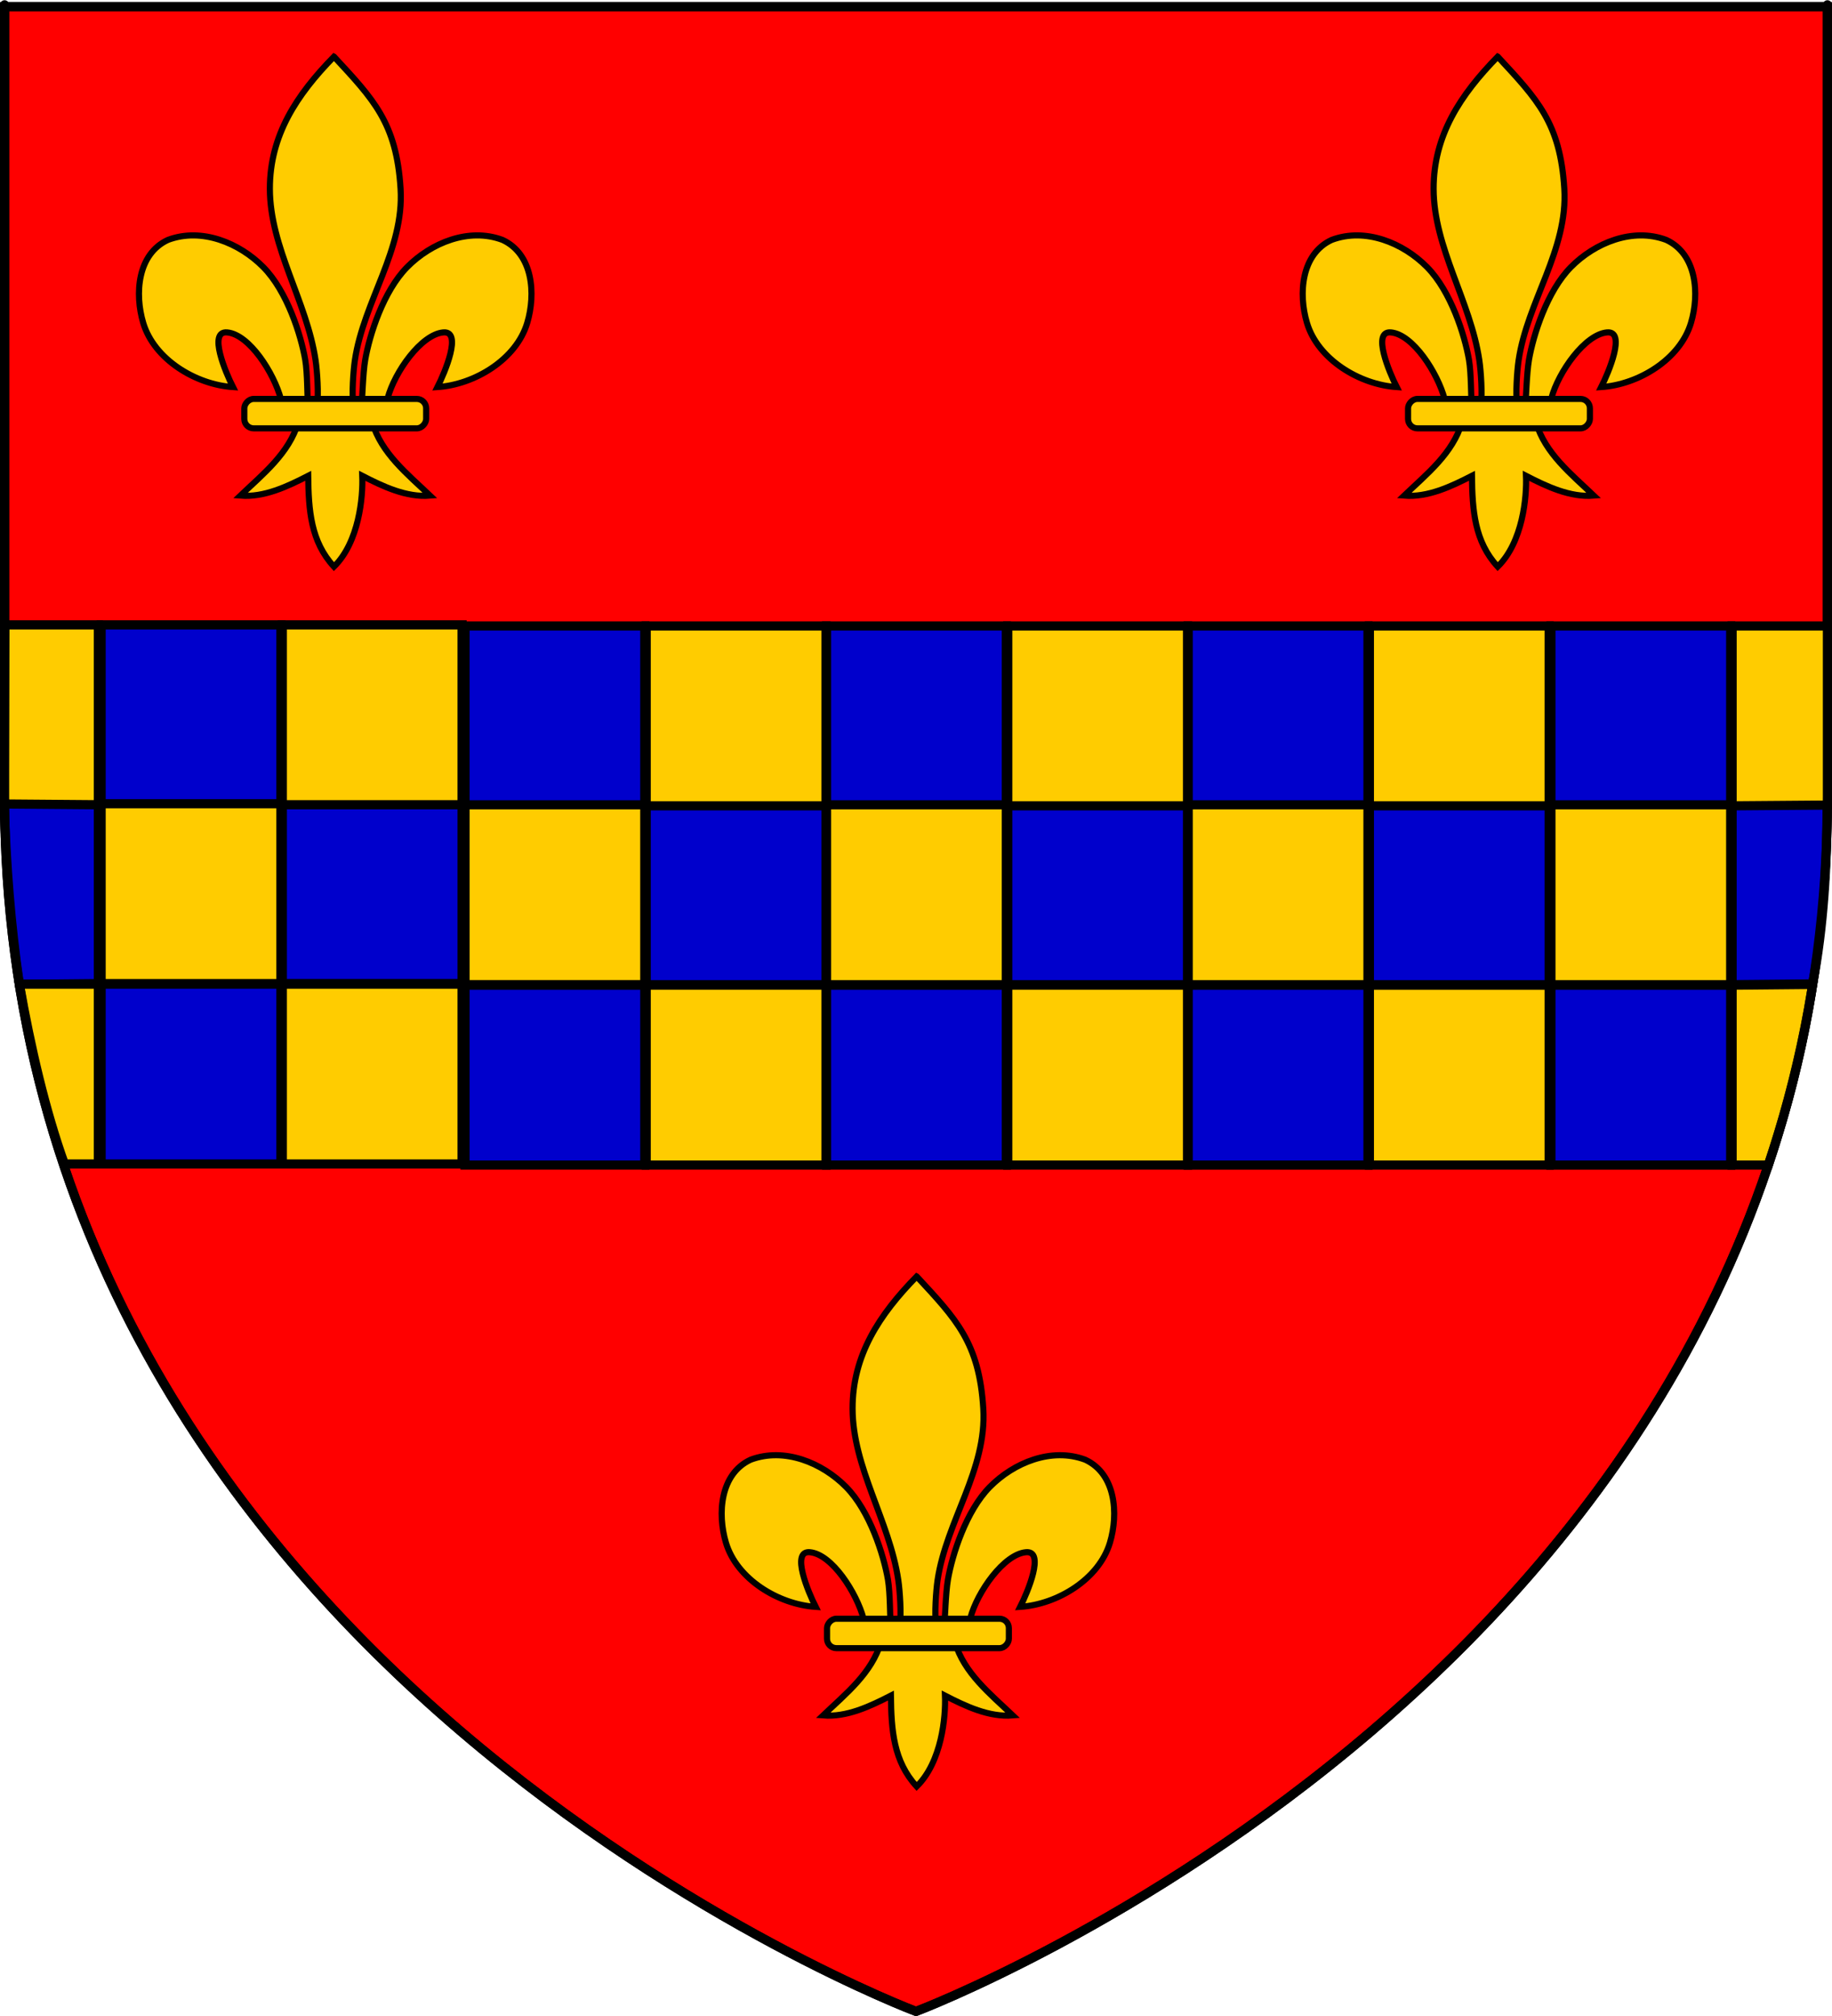 <?xml version="1.0" encoding="UTF-8" standalone="no"?>
<svg
   xmlns:dc="http://purl.org/dc/elements/1.1/"
   xmlns:cc="http://creativecommons.org/ns#"
   xmlns:rdf="http://www.w3.org/1999/02/22-rdf-syntax-ns#"
   xmlns:svg="http://www.w3.org/2000/svg"
   xmlns="http://www.w3.org/2000/svg"
   xmlns:xlink="http://www.w3.org/1999/xlink"
   xmlns:sodipodi="http://sodipodi.sourceforge.net/DTD/sodipodi-0.dtd"
   xmlns:inkscape="http://www.inkscape.org/namespaces/inkscape"
   height="660"
   width="600"
   version="1.0"
   id="svg2"
   sodipodi:version="0.32"
   inkscape:version="0.48.1 "
   sodipodi:docname="gules-fesschequy-or-azure-fleursdelis3-or.svg"
   inkscape:export-xdpi="144"
   inkscape:export-ydpi="144">
  <sodipodi:namedview
     inkscape:window-height="850"
     inkscape:window-width="1600"
     inkscape:pageshadow="2"
     inkscape:pageopacity="0.0"
     guidetolerance="10.0"
     gridtolerance="10.0"
     objecttolerance="10.0"
     borderopacity="1.0"
     bordercolor="#666666"
     pagecolor="#ffffff"
     id="base"
     showgrid="false"
     height="660px"
     inkscape:zoom="1"
     inkscape:cx="156.72499"
     inkscape:cy="392.59871"
     inkscape:window-x="-8"
     inkscape:window-y="-8"
     inkscape:current-layer="layer3"
     inkscape:window-maximized="1" />
  <defs
     id="defs6">
    <linearGradient
       id="linearGradient2893">
      <stop
         style="stop-color:white;stop-opacity:0.314;"
         offset="0"
         id="stop2895" />
      <stop
         id="stop2897"
         offset="0.19"
         style="stop-color:white;stop-opacity:0.251;" />
      <stop
         style="stop-color:#6b6b6b;stop-opacity:0.125;"
         offset="0.6"
         id="stop2901" />
      <stop
         style="stop-color:black;stop-opacity:0.125;"
         offset="1"
         id="stop2899" />
    </linearGradient>
    <linearGradient
       id="linearGradient2885">
      <stop
         id="stop2887"
         offset="0"
         style="stop-color:white;stop-opacity:1;" />
      <stop
         style="stop-color:white;stop-opacity:1;"
         offset="0.229"
         id="stop2891" />
      <stop
         id="stop2889"
         offset="1"
         style="stop-color:black;stop-opacity:1;" />
    </linearGradient>
    <linearGradient
       id="linearGradient2955">
      <stop
         id="stop2867"
         offset="0"
         style="stop-color:#fd0000;stop-opacity:1;" />
      <stop
         style="stop-color:#e77275;stop-opacity:0.659;"
         offset="0.5"
         id="stop2873" />
      <stop
         style="stop-color:black;stop-opacity:0.323;"
         offset="1"
         id="stop2959" />
    </linearGradient>
    <radialGradient
       inkscape:collect="always"
       xlink:href="#linearGradient2955"
       id="radialGradient2961"
       cx="225.524"
       cy="218.901"
       fx="225.524"
       fy="218.901"
       r="300"
       gradientTransform="matrix(-4.167939e-4,2.183,-1.884,-3.599562e-4,615.597,-289.121)"
       gradientUnits="userSpaceOnUse" />
    <polygon
       id="star"
       transform="scale(53,53)"
       points="0.588,0.809 -0.951,-0.309 0.951,-0.309 -0.588,0.809 0,-1 0,-1 " />
    <clipPath
       id="clip">
      <path
         d="m 0,-200 0,800 300,0 0,-800 -300,0 z"
         id="path10"
         inkscape:connector-curvature="0" />
    </clipPath>
    <radialGradient
       inkscape:collect="always"
       xlink:href="#linearGradient2955"
       id="radialGradient1911"
       gradientUnits="userSpaceOnUse"
       gradientTransform="matrix(-4.167939e-4,2.183,-1.884,-3.599562e-4,615.597,-289.121)"
       cx="225.524"
       cy="218.901"
       fx="225.524"
       fy="218.901"
       r="300" />
    <radialGradient
       inkscape:collect="always"
       xlink:href="#linearGradient2955"
       id="radialGradient2865"
       gradientUnits="userSpaceOnUse"
       gradientTransform="matrix(0,1.749,-1.593,-1.049767e-7,551.788,-191.29)"
       cx="225.524"
       cy="218.901"
       fx="225.524"
       fy="218.901"
       r="300" />
    <radialGradient
       inkscape:collect="always"
       xlink:href="#linearGradient2955"
       id="radialGradient2871"
       gradientUnits="userSpaceOnUse"
       gradientTransform="matrix(0,1.386,-1.323,-5.741131e-8,-158.082,-109.541)"
       cx="225.524"
       cy="218.901"
       fx="225.524"
       fy="218.901"
       r="300" />
    <radialGradient
       inkscape:collect="always"
       xlink:href="#linearGradient2893"
       id="radialGradient3163"
       gradientUnits="userSpaceOnUse"
       gradientTransform="matrix(1.353,0,0,1.349,-77.629,-85.747)"
       cx="221.445"
       cy="226.331"
       fx="221.445"
       fy="226.331"
       r="300" />
  </defs>
  <g
     inkscape:groupmode="layer"
     id="layer3"
     inkscape:label="Fond écu"
     style="display:inline">
    <path
       id="path15466"
       style="fill:#ff0000;fill-opacity:1;fill-rule:evenodd;stroke:#000000;stroke-width:3;stroke-linecap:butt;stroke-linejoin:miter;stroke-miterlimit:4;stroke-opacity:1;stroke-dasharray:none;display:inline"
       d="m 300,658.5 c 0,0 298.5,-112.32 298.5,-397.772 0,-285.452 0,-258.552 0,-258.552 l -597,0 0,258.552 C 1.5,546.18 300,658.5 300,658.5 z"
       sodipodi:nodetypes="cccccc"
       inkscape:connector-curvature="0" />
    <g
       id="g5258"
       transform="matrix(0.746,0,0,0.746,44.403,17.452)"
       style="stroke:#000000;stroke-width:2.683;stroke-miterlimit:4;stroke-opacity:1;stroke-dasharray:none;display:inline">
      <g
         style="stroke:#000000;stroke-width:2.683;stroke-miterlimit:4;stroke-opacity:1;stroke-dasharray:none;display:inline"
         transform="translate(-551.444,-446.306)"
         inkscape:label="Timbre"
         id="g5260" />
      <g
         style="stroke:#000000;stroke-width:2.683;stroke-miterlimit:4;stroke-opacity:1;stroke-dasharray:none;display:inline"
         transform="translate(-551.444,-446.306)"
         id="g5262"
         inkscape:label="Escudo" />
      <g
         transform="translate(-495.016,-522.946)"
         style="stroke:#000000;stroke-width:2.683;stroke-miterlimit:4;stroke-opacity:1;stroke-dasharray:none;display:inline"
         inkscape:label="Piezas"
         id="g5264" />
      <g
         transform="translate(-495.016,-522.946)"
         style="stroke:#000000;stroke-width:2.683;stroke-miterlimit:4;stroke-opacity:1;stroke-dasharray:none;display:inline"
         inkscape:label="Muebles"
         id="layer5" />
      <g
         transform="translate(-495.016,-522.946)"
         inkscape:label="Ornamento"
         id="g5267"
         style="stroke:#000000;stroke-width:2.683;stroke-miterlimit:4;stroke-opacity:1;stroke-dasharray:none" />
      <g
         transform="translate(-495.016,-522.946)"
         style="stroke:#000000;stroke-width:2.683;stroke-miterlimit:4;stroke-opacity:1;stroke-dasharray:none;display:inline"
         inkscape:label="Borde 3px"
         id="layer6">
        <g
           style="stroke:#000000;stroke-width:2.683;stroke-miterlimit:4;stroke-opacity:1;stroke-dasharray:none;display:inline"
           transform="translate(132.064,371.229)"
           inkscape:label="Timbre"
           id="g4474" />
        <g
           style="stroke:#000000;stroke-width:2.683;stroke-miterlimit:4;stroke-opacity:1;stroke-dasharray:none;display:inline"
           transform="translate(132.064,371.229)"
           id="g4476"
           inkscape:label="Escudo" />
        <g
           transform="translate(188.493,294.589)"
           style="stroke:#000000;stroke-width:2.683;stroke-miterlimit:4;stroke-opacity:1;stroke-dasharray:none;display:inline"
           inkscape:label="Piezas"
           id="g4478" />
        <g
           transform="translate(188.493,294.589)"
           style="stroke:#000000;stroke-width:2.683;stroke-miterlimit:4;stroke-opacity:1;stroke-dasharray:none;display:inline"
           inkscape:label="Muebles"
           id="g4480" />
        <g
           transform="translate(188.493,294.589)"
           inkscape:label="Ornamento"
           id="g4482"
           style="stroke:#000000;stroke-width:2.683;stroke-miterlimit:4;stroke-opacity:1;stroke-dasharray:none" />
        <g
           transform="matrix(0.587,0,0,0.587,610.35,952.947)"
           id="g3413"
           style="stroke:#000000;stroke-width:4.571;stroke-miterlimit:4;stroke-opacity:1;stroke-dasharray:none;display:inline">
          <path
             style="fill:#ffcc00;fill-opacity:1;fill-rule:evenodd;stroke:#000000;stroke-width:4.571;stroke-linecap:butt;stroke-linejoin:miter;stroke-miterlimit:4;stroke-opacity:1;stroke-dasharray:none"
             d="m -48.097,-730.047 c 29.462,31.846 46.786,49.408 49.812,98.821 2.801,45.728 -27.629,83.958 -34.188,128.188 -1.244,8.389 -2.312,25.513 -1.188,32.458 0.833,5.143 3.392,20.856 6.188,1.414 0.575,-3.999 0.987,-24.06 2.75,-34.247 3.212,-18.561 13.498,-51.199 31.344,-69.281 17.838,-18.075 46.104,-29.799 71.312,-20.344 22.84,10.538 24.999,40.3 18.5,62.062 -8.139,27.256 -39.241,46.12 -67.125,47.969 5.525,-10.926 18.75,-42.113 4.406,-40.875 -16.603,1.433 -36.462,29.681 -41.633,49.059 -1.947,7.297 -1.16,18.628 -11.586,18.16 6.875,23.228 26.28,38.598 43.281,54.812 -17.723,1.473 -35.256,-6.867 -50.719,-14.812 0.654,15.925 -2.438,49.567 -21.156,67.938 -17.375,-18.916 -18.956,-41.987 -19.281,-67.938 -15.463,7.945 -32.996,16.286 -50.719,14.812 17.001,-16.214 36.407,-31.584 43.281,-54.812 -10.426,0.468 -11.053,-10.155 -13,-17.453 -5.171,-19.378 -23.616,-48.333 -40.219,-49.766 -14.343,-1.238 -1.119,29.949 4.406,40.875 -27.884,-1.848 -58.986,-20.713 -67.125,-47.969 -6.499,-21.763 -4.34,-51.524 18.5,-62.062 25.208,-9.455 53.475,2.269 71.312,20.344 17.846,18.082 28.132,50.72 31.344,69.281 1.763,10.187 1.468,28.834 2.043,32.833 2.795,19.442 6.062,5.143 6.895,0 1.124,-6.945 0.057,-24.069 -1.188,-32.458 -6.559,-44.229 -34.109,-84.015 -34.188,-128.188 -0.07,-39.886 19.984,-70.235 47.938,-98.821 z"
             id="path3415"
             sodipodi:nodetypes="csssssscscsscccccccsscscssssssc"
             inkscape:connector-curvature="0" />
          <rect
             rx="7.012"
             style="fill:#ffcc00;fill-opacity:1;fill-rule:evenodd;stroke:#000000;stroke-width:4.571;stroke-linejoin:round;stroke-miterlimit:4;stroke-opacity:1;stroke-dasharray:none"
             id="rect3417"
             width="136"
             height="22"
             x="-20.841"
             y="-474.154"
             ry="7.012"
             transform="scale(-1,1)" />
        </g>
      </g>
    </g>
    <g
       id="g5258-8"
       transform="matrix(0.746,0,0,0.746,235.248,416.791)"
       style="stroke:#000000;stroke-width:2.683;stroke-miterlimit:4;stroke-opacity:1;stroke-dasharray:none;display:inline">
      <g
         style="stroke:#000000;stroke-width:2.683;stroke-miterlimit:4;stroke-opacity:1;stroke-dasharray:none;display:inline"
         transform="translate(-551.444,-446.306)"
         inkscape:label="Timbre"
         id="g5260-3" />
      <g
         style="stroke:#000000;stroke-width:2.683;stroke-miterlimit:4;stroke-opacity:1;stroke-dasharray:none;display:inline"
         transform="translate(-551.444,-446.306)"
         id="g5262-3"
         inkscape:label="Escudo" />
      <g
         transform="translate(-495.016,-522.946)"
         style="stroke:#000000;stroke-width:2.683;stroke-miterlimit:4;stroke-opacity:1;stroke-dasharray:none;display:inline"
         inkscape:label="Piezas"
         id="g5264-1" />
      <g
         transform="translate(-495.016,-522.946)"
         style="stroke:#000000;stroke-width:2.683;stroke-miterlimit:4;stroke-opacity:1;stroke-dasharray:none;display:inline"
         inkscape:label="Muebles"
         id="layer5-2" />
      <g
         transform="translate(-495.016,-522.946)"
         inkscape:label="Ornamento"
         id="g5267-6"
         style="stroke:#000000;stroke-width:2.683;stroke-miterlimit:4;stroke-opacity:1;stroke-dasharray:none" />
      <g
         transform="translate(-495.016,-522.946)"
         style="stroke:#000000;stroke-width:2.683;stroke-miterlimit:4;stroke-opacity:1;stroke-dasharray:none;display:inline"
         inkscape:label="Borde 3px"
         id="layer6-3">
        <g
           style="stroke:#000000;stroke-width:2.683;stroke-miterlimit:4;stroke-opacity:1;stroke-dasharray:none;display:inline"
           transform="translate(132.064,371.229)"
           inkscape:label="Timbre"
           id="g4474-1" />
        <g
           style="stroke:#000000;stroke-width:2.683;stroke-miterlimit:4;stroke-opacity:1;stroke-dasharray:none;display:inline"
           transform="translate(132.064,371.229)"
           id="g4476-5"
           inkscape:label="Escudo" />
        <g
           transform="translate(188.493,294.589)"
           style="stroke:#000000;stroke-width:2.683;stroke-miterlimit:4;stroke-opacity:1;stroke-dasharray:none;display:inline"
           inkscape:label="Piezas"
           id="g4478-4" />
        <g
           transform="translate(188.493,294.589)"
           style="stroke:#000000;stroke-width:2.683;stroke-miterlimit:4;stroke-opacity:1;stroke-dasharray:none;display:inline"
           inkscape:label="Muebles"
           id="g4480-5" />
        <g
           transform="translate(188.493,294.589)"
           inkscape:label="Ornamento"
           id="g4482-3"
           style="stroke:#000000;stroke-width:2.683;stroke-miterlimit:4;stroke-opacity:1;stroke-dasharray:none" />
        <g
           transform="matrix(0.587,0,0,0.587,610.35,952.947)"
           id="g3413-4"
           style="stroke:#000000;stroke-width:4.571;stroke-miterlimit:4;stroke-opacity:1;stroke-dasharray:none;display:inline">
          <path
             style="fill:#ffcc00;fill-opacity:1;fill-rule:evenodd;stroke:#000000;stroke-width:4.571;stroke-linecap:butt;stroke-linejoin:miter;stroke-miterlimit:4;stroke-opacity:1;stroke-dasharray:none"
             d="m -48.097,-730.047 c 29.462,31.846 46.786,49.408 49.812,98.821 2.801,45.728 -27.629,83.958 -34.188,128.188 -1.244,8.389 -2.312,25.513 -1.188,32.458 0.833,5.143 3.392,20.856 6.188,1.414 0.575,-3.999 0.987,-24.06 2.75,-34.247 3.212,-18.561 13.498,-51.199 31.344,-69.281 17.838,-18.075 46.104,-29.799 71.312,-20.344 22.84,10.538 24.999,40.3 18.5,62.062 -8.139,27.256 -39.241,46.12 -67.125,47.969 5.525,-10.926 18.75,-42.113 4.406,-40.875 -16.603,1.433 -36.462,29.681 -41.633,49.059 -1.947,7.297 -1.16,18.628 -11.586,18.16 6.875,23.228 26.28,38.598 43.281,54.812 -17.723,1.473 -35.256,-6.867 -50.719,-14.812 0.654,15.925 -2.438,49.567 -21.156,67.938 -17.375,-18.916 -18.956,-41.987 -19.281,-67.938 -15.463,7.945 -32.996,16.286 -50.719,14.812 17.001,-16.214 36.407,-31.584 43.281,-54.812 -10.426,0.468 -11.053,-10.155 -13,-17.453 -5.171,-19.378 -23.616,-48.333 -40.219,-49.766 -14.343,-1.238 -1.119,29.949 4.406,40.875 -27.884,-1.848 -58.986,-20.713 -67.125,-47.969 -6.499,-21.763 -4.34,-51.524 18.5,-62.062 25.208,-9.455 53.475,2.269 71.312,20.344 17.846,18.082 28.132,50.72 31.344,69.281 1.763,10.187 1.468,28.834 2.043,32.833 2.795,19.442 6.062,5.143 6.895,0 1.124,-6.945 0.057,-24.069 -1.188,-32.458 -6.559,-44.229 -34.109,-84.015 -34.188,-128.188 -0.07,-39.886 19.984,-70.235 47.938,-98.821 z"
             id="path3415-4"
             sodipodi:nodetypes="csssssscscsscccccccsscscssssssc"
             inkscape:connector-curvature="0" />
          <rect
             rx="7.012"
             style="fill:#ffcc00;fill-opacity:1;fill-rule:evenodd;stroke:#000000;stroke-width:4.571;stroke-linejoin:round;stroke-miterlimit:4;stroke-opacity:1;stroke-dasharray:none"
             id="rect3417-7"
             width="136"
             height="22"
             x="-20.841"
             y="-474.154"
             ry="7.012"
             transform="scale(-1,1)" />
        </g>
      </g>
    </g>
    <g
       id="g5258-3"
       transform="matrix(0.746,0,0,0.746,425.542,17.452)"
       style="stroke:#000000;stroke-width:2.683;stroke-miterlimit:4;stroke-opacity:1;stroke-dasharray:none;display:inline">
      <g
         style="stroke:#000000;stroke-width:2.683;stroke-miterlimit:4;stroke-opacity:1;stroke-dasharray:none;display:inline"
         transform="translate(-551.444,-446.306)"
         inkscape:label="Timbre"
         id="g5260-4" />
      <g
         style="stroke:#000000;stroke-width:2.683;stroke-miterlimit:4;stroke-opacity:1;stroke-dasharray:none;display:inline"
         transform="translate(-551.444,-446.306)"
         id="g5262-32"
         inkscape:label="Escudo" />
      <g
         transform="translate(-495.016,-522.946)"
         style="stroke:#000000;stroke-width:2.683;stroke-miterlimit:4;stroke-opacity:1;stroke-dasharray:none;display:inline"
         inkscape:label="Piezas"
         id="g5264-14" />
      <g
         transform="translate(-495.016,-522.946)"
         style="stroke:#000000;stroke-width:2.683;stroke-miterlimit:4;stroke-opacity:1;stroke-dasharray:none;display:inline"
         inkscape:label="Muebles"
         id="layer5-0" />
      <g
         transform="translate(-495.016,-522.946)"
         inkscape:label="Ornamento"
         id="g5267-7"
         style="stroke:#000000;stroke-width:2.683;stroke-miterlimit:4;stroke-opacity:1;stroke-dasharray:none" />
      <g
         transform="translate(-495.016,-522.946)"
         style="stroke:#000000;stroke-width:2.683;stroke-miterlimit:4;stroke-opacity:1;stroke-dasharray:none;display:inline"
         inkscape:label="Borde 3px"
         id="layer6-8">
        <g
           style="stroke:#000000;stroke-width:2.683;stroke-miterlimit:4;stroke-opacity:1;stroke-dasharray:none;display:inline"
           transform="translate(132.064,371.229)"
           inkscape:label="Timbre"
           id="g4474-9" />
        <g
           style="stroke:#000000;stroke-width:2.683;stroke-miterlimit:4;stroke-opacity:1;stroke-dasharray:none;display:inline"
           transform="translate(132.064,371.229)"
           id="g4476-7"
           inkscape:label="Escudo" />
        <g
           transform="translate(188.493,294.589)"
           style="stroke:#000000;stroke-width:2.683;stroke-miterlimit:4;stroke-opacity:1;stroke-dasharray:none;display:inline"
           inkscape:label="Piezas"
           id="g4478-0" />
        <g
           transform="translate(188.493,294.589)"
           style="stroke:#000000;stroke-width:2.683;stroke-miterlimit:4;stroke-opacity:1;stroke-dasharray:none;display:inline"
           inkscape:label="Muebles"
           id="g4480-3" />
        <g
           transform="translate(188.493,294.589)"
           inkscape:label="Ornamento"
           id="g4482-1"
           style="stroke:#000000;stroke-width:2.683;stroke-miterlimit:4;stroke-opacity:1;stroke-dasharray:none" />
        <g
           transform="matrix(0.587,0,0,0.587,610.35,952.947)"
           id="g3413-3"
           style="stroke:#000000;stroke-width:4.571;stroke-miterlimit:4;stroke-opacity:1;stroke-dasharray:none;display:inline">
          <path
             style="fill:#ffcc00;fill-opacity:1;fill-rule:evenodd;stroke:#000000;stroke-width:4.571;stroke-linecap:butt;stroke-linejoin:miter;stroke-miterlimit:4;stroke-opacity:1;stroke-dasharray:none"
             d="m -48.097,-730.047 c 29.462,31.846 46.786,49.408 49.812,98.821 2.801,45.728 -27.629,83.958 -34.188,128.188 -1.244,8.389 -2.312,25.513 -1.188,32.458 0.833,5.143 3.392,20.856 6.188,1.414 0.575,-3.999 0.987,-24.06 2.75,-34.247 3.212,-18.561 13.498,-51.199 31.344,-69.281 17.838,-18.075 46.104,-29.799 71.312,-20.344 22.84,10.538 24.999,40.3 18.5,62.062 -8.139,27.256 -39.241,46.12 -67.125,47.969 5.525,-10.926 18.75,-42.113 4.406,-40.875 -16.603,1.433 -36.462,29.681 -41.633,49.059 -1.947,7.297 -1.16,18.628 -11.586,18.16 6.875,23.228 26.28,38.598 43.281,54.812 -17.723,1.473 -35.256,-6.867 -50.719,-14.812 0.654,15.925 -2.438,49.567 -21.156,67.938 -17.375,-18.916 -18.956,-41.987 -19.281,-67.938 -15.463,7.945 -32.996,16.286 -50.719,14.812 17.001,-16.214 36.407,-31.584 43.281,-54.812 -10.426,0.468 -11.053,-10.155 -13,-17.453 -5.171,-19.378 -23.616,-48.333 -40.219,-49.766 -14.343,-1.238 -1.119,29.949 4.406,40.875 -27.884,-1.848 -58.986,-20.713 -67.125,-47.969 -6.499,-21.763 -4.34,-51.524 18.5,-62.062 25.208,-9.455 53.475,2.269 71.312,20.344 17.846,18.082 28.132,50.72 31.344,69.281 1.763,10.187 1.468,28.834 2.043,32.833 2.795,19.442 6.062,5.143 6.895,0 1.124,-6.945 0.057,-24.069 -1.188,-32.458 -6.559,-44.229 -34.109,-84.015 -34.188,-128.188 -0.07,-39.886 19.984,-70.235 47.938,-98.821 z"
             id="path3415-6"
             sodipodi:nodetypes="csssssscscsscccccccsscscssssssc"
             inkscape:connector-curvature="0" />
          <rect
             rx="7.012"
             style="fill:#ffcc00;fill-opacity:1;fill-rule:evenodd;stroke:#000000;stroke-width:4.571;stroke-linejoin:round;stroke-miterlimit:4;stroke-opacity:1;stroke-dasharray:none"
             id="rect3417-1"
             width="136"
             height="22"
             x="-20.841"
             y="-474.154"
             ry="7.012"
             transform="scale(-1,1)" />
        </g>
      </g>
    </g>
    <path
       id="rect24612-4-7-0"
       style="fill:#0000cc;fill-opacity:1;fill-rule:evenodd;stroke:#000000;stroke-width:3;stroke-miterlimit:4;stroke-opacity:1;display:inline"
       d="m 1.34,263.129 30.878,0 0,58.878 -25.878,0.25 c -2.917,-19.959 -4.333,-38.918 -5,-59.128 z m 31.778,59.061 58.878,0 0,58.878 -58.878,0 z m 0,-117.611 58.878,0 0,58.878 -58.878,0 z m 534.164,58.903 31.128,0 c -0.083,20.293 -1.167,39.835 -4.75,58.628 l -26.378,0.25 z m -59.341,59.062 58.878,0 0,58.878 -58.878,0 z m 0,-117.611 58.878,0 0,58.878 -58.878,0 z m -59.453,58.549 58.878,0 0,58.878 -58.878,0 z m -59.341,59.062 58.878,0 0,58.878 -58.878,0 z m 0,-117.611 58.878,0 0,58.878 -58.878,0 z m -59.099,58.549 58.878,0 0,58.878 -58.878,0 z m -59.341,59.062 58.878,0 0,58.878 -58.878,0 z m 0,-117.611 58.878,0 0,58.878 -58.878,0 z m -59.071,58.55 58.878,0 0,58.878 -58.878,0 z m -59.341,59.062 58.878,0 0,58.878 -58.878,0 z m 0,-117.611 58.878,0 0,58.878 -58.878,0 z m -59.834,58.195 58.878,0 0,58.878 -58.878,0 z"
       inkscape:connector-curvature="0" />
    <path
       id="rect24612-1-8-1"
       style="fill:#ffcc00;fill-opacity:1;fill-rule:evenodd;stroke:#000000;stroke-width:3;stroke-miterlimit:4;stroke-opacity:1;display:inline"
       d="m 6.34,322.19 25.878,0 0,58.878 -11.128,0 C 14.924,363.941 10.007,343.065 6.34,322.19 z m -4.75,-117.611 30.628,0 0,58.878 -30.878,-0.25 z m 90.87,117.61 58.878,0 0,58.878 -58.878,0 z m 0,-117.611 58.878,0 0,58.878 -58.878,0 z m -59.341,58.551 58.878,0 0,58.878 -58.878,0 z m 534.164,59.413 26.378,-0.25 c -3.333,21.709 -8.417,40.918 -14.5,59.128 l -11.878,0 z m 0,-117.611 31.378,0 0,58.628 -31.378,0.25 z m -59.341,58.551 58.878,0 0,58.878 -58.878,0 z m -59.453,59.06 58.878,0 0,58.878 -58.878,0 z m 0,-117.611 58.878,0 0,58.878 -58.878,0 z m -59.341,58.551 58.878,0 0,58.878 -58.878,0 z m -59.099,59.06 58.878,0 0,58.878 -58.878,0 z m 0,-117.611 58.878,0 0,58.878 -58.878,0 z m -59.341,58.551 58.878,0 0,58.878 -58.878,0 z m -59.071,59.06 58.878,0 0,58.878 -58.878,0 z m 0,-117.611 58.878,0 0,58.878 -58.878,0 z m -59.341,58.551 58.878,0 0,58.878 -58.878,0 z"
       inkscape:connector-curvature="0" />
  </g>
  <g
     inkscape:groupmode="layer"
     id="layer4"
     inkscape:label="Meubles"
     sodipodi:insensitive="true"
     style="display:inline" />
  <g
     inkscape:groupmode="layer"
     id="layer1"
     inkscape:label="Contour final"
     sodipodi:insensitive="true">
    <path
       sodipodi:nodetypes="cccccc"
       d="m 300,658.5 c 0,0 -298.5,-112.32 -298.5,-397.772 0,-285.452 0,-258.552 0,-258.552 l 597,0 0,258.552 c 0,285.452 -298.5,397.772 -298.5,397.772 z"
       style="fill:none;stroke:#000000;stroke-width:3;stroke-linecap:butt;stroke-linejoin:miter;stroke-miterlimit:4;stroke-opacity:1;stroke-dasharray:none"
       id="path1411"
       inkscape:export-xdpi="144"
       inkscape:export-ydpi="144"
       inkscape:connector-curvature="0" />
  </g>
</svg>
